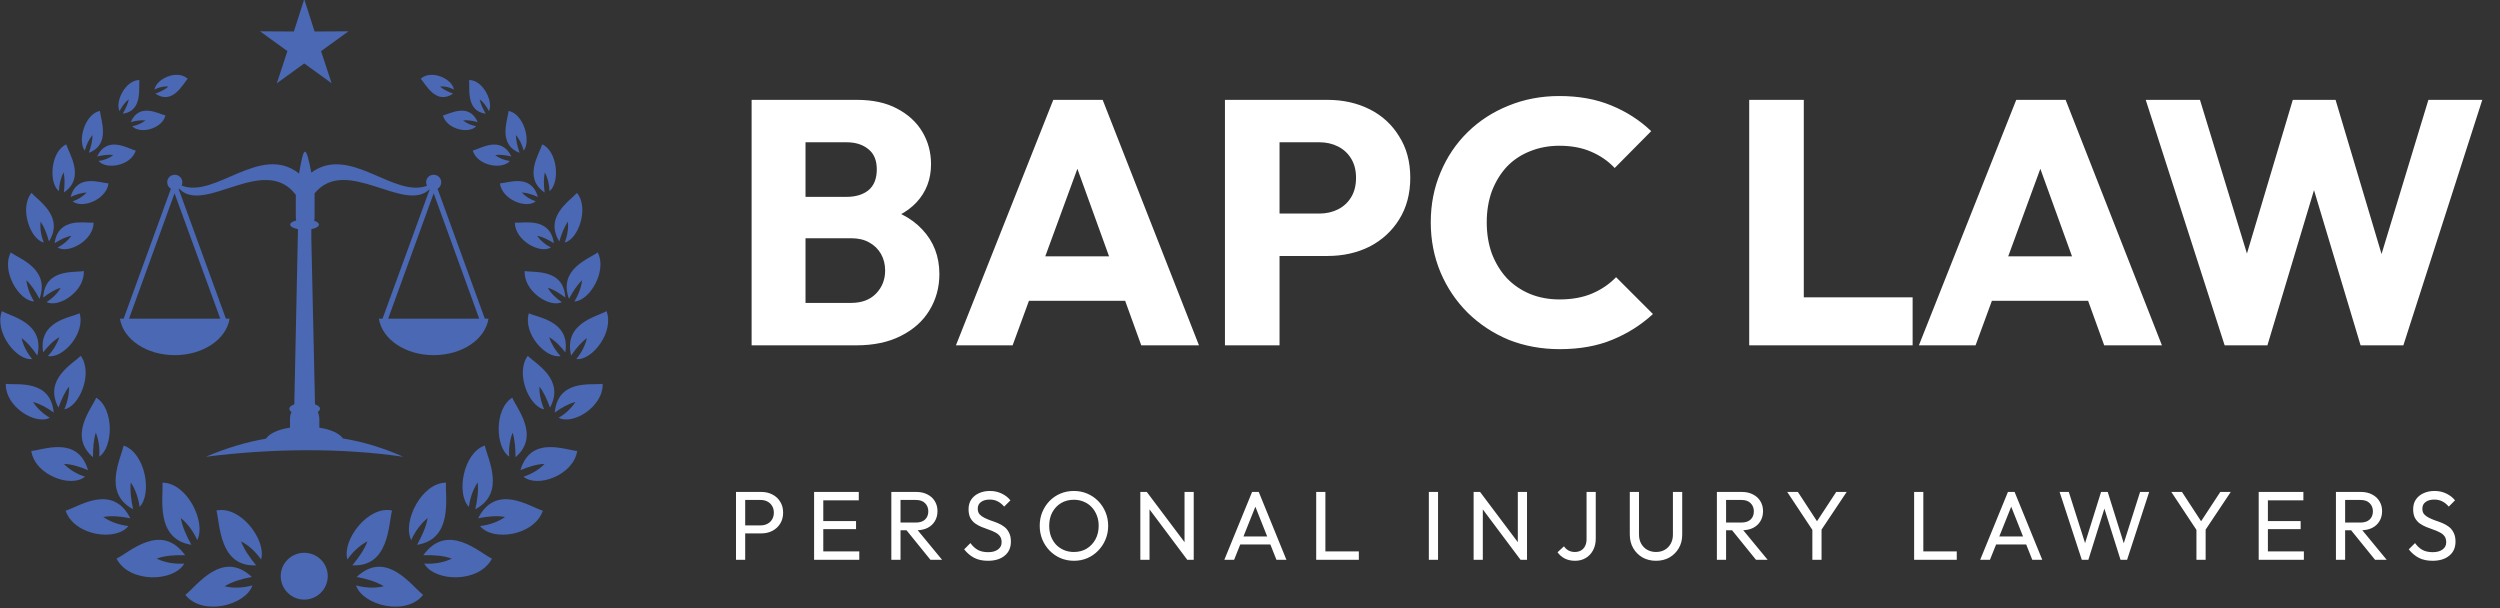 <svg xmlns="http://www.w3.org/2000/svg" width="378" height="92" viewBox="0 0 378 92" fill="none"><rect x="0" y="0" width="378" height="92" fill="#333333" stroke="none"/><path d="M119.954 52.214V45.8H128.681C130.293 45.8 131.555 45.327 132.466 44.381C133.377 43.435 133.833 42.278 133.833 40.911C133.833 39.965 133.622 39.124 133.202 38.388C132.781 37.652 132.185 37.074 131.414 36.653C130.678 36.232 129.767 36.022 128.681 36.022H119.954V29.766H127.997C129.364 29.766 130.468 29.433 131.309 28.767C132.15 28.066 132.571 27.015 132.571 25.613C132.571 24.246 132.15 23.23 131.309 22.564C130.468 21.863 129.364 21.512 127.997 21.512H119.954V15.099H129.574C131.958 15.099 133.973 15.537 135.62 16.413C137.302 17.289 138.582 18.463 139.458 19.935C140.334 21.407 140.772 23.037 140.772 24.824C140.772 27.102 140.036 29.03 138.564 30.607C137.092 32.184 134.919 33.271 132.045 33.867L132.255 31.08C135.375 31.676 137.775 32.885 139.458 34.708C141.175 36.53 142.034 38.773 142.034 41.437C142.034 43.47 141.526 45.31 140.509 46.957C139.528 48.569 138.091 49.848 136.198 50.795C134.341 51.741 132.098 52.214 129.469 52.214H119.954ZM113.645 52.214V15.099H121.794V52.214H113.645ZM144.537 52.214L159.257 15.099H166.723L181.285 52.214H172.558L161.413 21.407H164.409L153.107 52.214H144.537ZM152.896 45.485V38.756H173.136V45.485H152.896ZM191.521 38.703V32.289H199.512C200.528 32.289 201.457 32.079 202.298 31.659C203.139 31.238 203.805 30.625 204.296 29.819C204.786 29.013 205.032 28.031 205.032 26.875C205.032 25.753 204.786 24.789 204.296 23.983C203.805 23.177 203.139 22.564 202.298 22.143C201.457 21.723 200.528 21.512 199.512 21.512H191.521V15.099H200.721C203.069 15.099 205.189 15.572 207.082 16.518C208.974 17.464 210.464 18.831 211.55 20.619C212.672 22.371 213.233 24.456 213.233 26.875C213.233 29.293 212.672 31.396 211.55 33.183C210.464 34.936 208.974 36.303 207.082 37.284C205.189 38.23 203.069 38.703 200.721 38.703H191.521ZM185.212 52.214V15.099H193.466V52.214H185.212ZM235.835 52.792C233.066 52.792 230.49 52.319 228.107 51.373C225.759 50.392 223.691 49.025 221.903 47.272C220.151 45.52 218.784 43.487 217.803 41.174C216.821 38.826 216.331 36.303 216.331 33.604C216.331 30.905 216.821 28.399 217.803 26.086C218.784 23.738 220.151 21.705 221.903 19.988C223.656 18.27 225.706 16.939 228.054 15.992C230.437 15.011 233.013 14.52 235.782 14.52C238.726 14.52 241.337 14.993 243.615 15.94C245.928 16.886 247.944 18.183 249.661 19.83L244.141 25.403C243.16 24.351 241.968 23.528 240.566 22.932C239.199 22.336 237.605 22.038 235.782 22.038C234.17 22.038 232.68 22.319 231.314 22.879C229.982 23.405 228.825 24.176 227.844 25.192C226.898 26.209 226.144 27.435 225.583 28.872C225.058 30.309 224.795 31.887 224.795 33.604C224.795 35.356 225.058 36.951 225.583 38.388C226.144 39.825 226.898 41.051 227.844 42.068C228.825 43.084 229.982 43.873 231.314 44.434C232.68 44.994 234.17 45.275 235.782 45.275C237.675 45.275 239.322 44.977 240.724 44.381C242.126 43.785 243.335 42.962 244.351 41.91L249.924 47.483C248.136 49.13 246.086 50.427 243.773 51.373C241.495 52.319 238.849 52.792 235.835 52.792ZM264.48 52.214V15.099H272.734V52.214H264.48ZM270.841 52.214V44.959H289.189V52.214H270.841ZM290.136 52.214L304.856 15.099H312.321L326.883 52.214H318.156L307.011 21.407H310.008L298.705 52.214H290.136ZM298.495 45.485V38.756H318.735V45.485H298.495ZM336.367 52.214L324.433 15.099H332.634L341.361 43.645H338.154L346.671 15.099H353.137L361.653 43.645H358.499L367.173 15.099H375.322L363.388 52.214H356.922L348.353 23.668H351.402L342.833 52.214H336.367Z" fill="white"></path><path d="M112.214 80.65V79.438H115.009C115.393 79.438 115.733 79.359 116.029 79.201C116.335 79.044 116.571 78.822 116.739 78.536C116.916 78.25 117.005 77.91 117.005 77.516C117.005 77.122 116.916 76.781 116.739 76.496C116.571 76.21 116.335 75.988 116.029 75.83C115.733 75.673 115.393 75.594 115.009 75.594H112.214V74.381H115.097C115.728 74.381 116.29 74.509 116.783 74.766C117.286 75.022 117.68 75.387 117.966 75.86C118.262 76.323 118.409 76.875 118.409 77.516C118.409 78.147 118.262 78.699 117.966 79.172C117.68 79.635 117.286 80 116.783 80.266C116.29 80.522 115.728 80.65 115.097 80.65H112.214ZM111.283 84.643V74.381H112.673V84.643H111.283ZM123.091 84.643V74.381H124.481V84.643H123.091ZM124.037 84.643V83.371H129.922V84.643H124.037ZM124.037 80V78.787H129.434V80H124.037ZM124.037 75.653V74.381H129.848V75.653H124.037ZM135.701 80.177V79.009H138.481C139.082 79.009 139.545 78.856 139.871 78.551C140.196 78.245 140.359 77.831 140.359 77.309C140.359 76.816 140.196 76.407 139.871 76.082C139.555 75.756 139.097 75.594 138.496 75.594H135.701V74.381H138.54C139.19 74.381 139.757 74.509 140.24 74.766C140.723 75.012 141.093 75.352 141.349 75.786C141.615 76.22 141.748 76.717 141.748 77.279C141.748 77.861 141.615 78.368 141.349 78.802C141.093 79.236 140.723 79.576 140.24 79.822C139.757 80.059 139.19 80.177 138.54 80.177H135.701ZM134.77 84.643V74.381H136.159V84.643H134.77ZM140.684 84.643L136.958 80.044L138.274 79.586L142.443 84.643H140.684ZM149.374 84.79C148.565 84.79 147.875 84.643 147.304 84.347C146.732 84.051 146.224 83.622 145.781 83.061L146.727 82.114C147.052 82.568 147.427 82.913 147.851 83.149C148.275 83.376 148.797 83.489 149.418 83.489C150.029 83.489 150.517 83.356 150.882 83.09C151.256 82.824 151.444 82.459 151.444 81.996C151.444 81.612 151.355 81.301 151.178 81.064C151 80.828 150.759 80.636 150.453 80.488C150.157 80.33 149.832 80.192 149.477 80.074C149.122 79.946 148.768 79.813 148.413 79.675C148.058 79.527 147.733 79.349 147.437 79.142C147.141 78.925 146.9 78.644 146.712 78.299C146.535 77.954 146.446 77.521 146.446 76.998C146.446 76.417 146.584 75.924 146.86 75.52C147.146 75.106 147.53 74.79 148.013 74.573C148.506 74.347 149.058 74.233 149.669 74.233C150.34 74.233 150.941 74.367 151.473 74.633C152.006 74.889 152.439 75.229 152.774 75.653L151.828 76.599C151.523 76.244 151.192 75.978 150.838 75.801C150.493 75.623 150.093 75.535 149.64 75.535C149.088 75.535 148.649 75.658 148.324 75.904C147.999 76.141 147.836 76.476 147.836 76.91C147.836 77.255 147.925 77.536 148.102 77.752C148.289 77.959 148.531 78.137 148.827 78.285C149.122 78.433 149.448 78.571 149.803 78.699C150.167 78.817 150.527 78.95 150.882 79.098C151.237 79.246 151.562 79.433 151.858 79.66C152.153 79.886 152.39 80.182 152.567 80.547C152.755 80.902 152.848 81.35 152.848 81.892C152.848 82.799 152.533 83.509 151.902 84.022C151.281 84.534 150.438 84.79 149.374 84.79ZM162.394 84.79C161.665 84.79 160.985 84.657 160.354 84.391C159.723 84.115 159.171 83.736 158.698 83.253C158.225 82.76 157.855 82.193 157.589 81.552C157.333 80.912 157.205 80.227 157.205 79.497C157.205 78.758 157.333 78.073 157.589 77.442C157.855 76.801 158.22 76.239 158.683 75.756C159.156 75.273 159.703 74.899 160.324 74.633C160.955 74.367 161.635 74.233 162.365 74.233C163.094 74.233 163.769 74.367 164.39 74.633C165.021 74.899 165.573 75.273 166.046 75.756C166.52 76.239 166.889 76.801 167.155 77.442C167.421 78.083 167.555 78.773 167.555 79.512C167.555 80.241 167.421 80.926 167.155 81.567C166.889 82.208 166.52 82.77 166.046 83.253C165.583 83.736 165.036 84.115 164.405 84.391C163.784 84.657 163.114 84.79 162.394 84.79ZM162.365 83.46C163.104 83.46 163.75 83.292 164.302 82.957C164.864 82.612 165.307 82.144 165.632 81.552C165.958 80.951 166.12 80.266 166.12 79.497C166.12 78.925 166.027 78.403 165.839 77.93C165.652 77.447 165.391 77.028 165.056 76.673C164.721 76.318 164.326 76.047 163.873 75.86C163.419 75.663 162.917 75.564 162.365 75.564C161.635 75.564 160.99 75.732 160.428 76.067C159.876 76.402 159.437 76.865 159.112 77.457C158.796 78.048 158.639 78.728 158.639 79.497C158.639 80.069 158.727 80.601 158.905 81.094C159.092 81.577 159.348 81.996 159.674 82.351C160.009 82.696 160.403 82.967 160.857 83.164C161.32 83.361 161.823 83.46 162.365 83.46ZM172.418 84.643V74.381H173.394L173.808 75.993V84.643H172.418ZM179.515 84.643L173.217 76.23L173.394 74.381L179.708 82.78L179.515 84.643ZM179.515 84.643L179.101 83.12V74.381H180.491V84.643H179.515ZM185.119 84.643L189.318 74.381H190.323L194.507 84.643H192.999L189.554 75.963H190.072L186.597 84.643H185.119ZM187.115 82.321V81.109H192.511V82.321H187.115ZM199.009 84.643V74.381H200.399V84.643H199.009ZM199.956 84.643V83.371H205.456V84.643H199.956ZM216.042 84.643V74.381H217.432V84.643H216.042ZM222.811 84.643V74.381H223.787L224.201 75.993V84.643H222.811ZM229.908 84.643L223.609 76.23L223.787 74.381L230.1 82.78L229.908 84.643ZM229.908 84.643L229.494 83.12V74.381H230.884V84.643H229.908ZM238.158 84.79C237.566 84.79 237.044 84.677 236.591 84.45C236.147 84.214 235.782 83.898 235.496 83.504L236.472 82.602C236.66 82.878 236.891 83.09 237.167 83.238C237.453 83.386 237.769 83.46 238.114 83.46C238.459 83.46 238.764 83.386 239.03 83.238C239.296 83.09 239.503 82.873 239.651 82.587C239.809 82.292 239.888 81.932 239.888 81.508V74.381H241.278V81.434C241.278 82.114 241.14 82.706 240.864 83.208C240.598 83.711 240.228 84.1 239.755 84.376C239.291 84.652 238.759 84.79 238.158 84.79ZM250.387 84.79C249.628 84.79 248.948 84.623 248.347 84.288C247.756 83.943 247.287 83.475 246.942 82.883C246.597 82.282 246.425 81.602 246.425 80.843V74.381H247.815V80.813C247.815 81.355 247.928 81.823 248.155 82.218C248.382 82.612 248.687 82.918 249.072 83.134C249.466 83.351 249.904 83.46 250.387 83.46C250.89 83.46 251.329 83.351 251.703 83.134C252.088 82.918 252.388 82.612 252.605 82.218C252.832 81.823 252.945 81.36 252.945 80.828V74.381H254.35V80.857C254.35 81.616 254.178 82.292 253.833 82.883C253.488 83.475 253.019 83.943 252.428 84.288C251.836 84.623 251.156 84.79 250.387 84.79ZM260.525 80.177V79.009H263.305C263.906 79.009 264.369 78.856 264.694 78.551C265.02 78.245 265.182 77.831 265.182 77.309C265.182 76.816 265.02 76.407 264.694 76.082C264.379 75.756 263.921 75.594 263.319 75.594H260.525V74.381H263.364C264.014 74.381 264.581 74.509 265.064 74.766C265.547 75.012 265.917 75.352 266.173 75.786C266.439 76.22 266.572 76.717 266.572 77.279C266.572 77.861 266.439 78.368 266.173 78.802C265.917 79.236 265.547 79.576 265.064 79.822C264.581 80.059 264.014 80.177 263.364 80.177H260.525ZM259.593 84.643V74.381H260.983V84.643H259.593ZM265.508 84.643L261.782 80.044L263.098 79.586L267.267 84.643H265.508ZM274.265 80.473L270.228 74.381H271.84L275.093 79.364H274.368L277.636 74.381H279.218L275.152 80.473H274.265ZM274.028 84.643V79.556H275.418V84.643H274.028ZM289.416 84.643V74.381H290.806V84.643H289.416ZM290.362 84.643V83.371H295.863V84.643H290.362ZM299.402 84.643L303.601 74.381H304.606L308.791 84.643H307.283L303.837 75.963H304.355L300.88 84.643H299.402ZM301.398 82.321V81.109H306.795V82.321H301.398ZM314.769 84.643L311.413 74.381H312.802L315.464 82.75H315.065L317.682 74.381H318.687L321.304 82.75H320.92L323.581 74.381H324.956L321.615 84.643H320.624L317.992 76.289H318.377L315.76 84.643H314.769ZM332.339 80.473L328.303 74.381H329.914L333.167 79.364H332.443L335.71 74.381H337.292L333.226 80.473H332.339ZM332.102 84.643V79.556H333.492V84.643H332.102ZM341.515 84.643V74.381H342.905V84.643H341.515ZM342.462 84.643V83.371H348.346V84.643H342.462ZM342.462 80V78.787H347.858V80H342.462ZM342.462 75.653V74.381H348.272V75.653H342.462ZM354.125 80.177V79.009H356.905C357.506 79.009 357.97 78.856 358.295 78.551C358.62 78.245 358.783 77.831 358.783 77.309C358.783 76.816 358.62 76.407 358.295 76.082C357.979 75.756 357.521 75.594 356.92 75.594H354.125V74.381H356.964C357.615 74.381 358.182 74.509 358.665 74.766C359.148 75.012 359.517 75.352 359.773 75.786C360.04 76.22 360.173 76.717 360.173 77.279C360.173 77.861 360.04 78.368 359.773 78.802C359.517 79.236 359.148 79.576 358.665 79.822C358.182 80.059 357.615 80.177 356.964 80.177H354.125ZM353.194 84.643V74.381H354.584V84.643H353.194ZM359.108 84.643L355.382 80.044L356.698 79.586L360.868 84.643H359.108ZM367.798 84.79C366.99 84.79 366.3 84.643 365.728 84.347C365.156 84.051 364.649 83.622 364.205 83.061L365.151 82.114C365.477 82.568 365.851 82.913 366.275 83.149C366.699 83.376 367.221 83.489 367.842 83.489C368.454 83.489 368.941 83.356 369.306 83.09C369.681 82.824 369.868 82.459 369.868 81.996C369.868 81.612 369.779 81.301 369.602 81.064C369.424 80.828 369.183 80.636 368.877 80.488C368.582 80.33 368.256 80.192 367.902 80.074C367.547 79.946 367.192 79.813 366.837 79.675C366.482 79.527 366.157 79.349 365.861 79.142C365.565 78.925 365.324 78.644 365.137 78.299C364.959 77.954 364.87 77.521 364.87 76.998C364.87 76.417 365.008 75.924 365.284 75.52C365.57 75.106 365.955 74.79 366.438 74.573C366.931 74.347 367.483 74.233 368.094 74.233C368.764 74.233 369.365 74.367 369.898 74.633C370.43 74.889 370.864 75.229 371.199 75.653L370.252 76.599C369.947 76.244 369.617 75.978 369.262 75.801C368.917 75.623 368.518 75.535 368.064 75.535C367.512 75.535 367.074 75.658 366.748 75.904C366.423 76.141 366.26 76.476 366.26 76.91C366.26 77.255 366.349 77.536 366.526 77.752C366.714 77.959 366.955 78.137 367.251 78.285C367.547 78.433 367.872 78.571 368.227 78.699C368.592 78.817 368.951 78.95 369.306 79.098C369.661 79.246 369.986 79.433 370.282 79.66C370.578 79.886 370.814 80.182 370.992 80.547C371.179 80.902 371.273 81.35 371.273 81.892C371.273 82.799 370.957 83.509 370.326 84.022C369.705 84.534 368.863 84.79 367.798 84.79Z" fill="white"></path><g clip-path="url(#clip0_81_6731)"><path d="M46 -0.13L47.566 4.763L52.688 4.731L48.545 7.732L50.144 12.593L46 9.592L41.857 12.593L43.456 7.732L39.312 4.731L44.434 4.763L46 -0.13Z" fill="#4A68B3"></path><path d="M7.537 63.16C6.493 62.573 5.579 61.692 4.992 60.779C6.004 61.04 7.048 61.594 8.124 62.377C7.635 57.288 2.578 58.267 0.882 58.038C0.751 61.464 5.384 64.335 7.537 63.16Z" fill="#4A68B3"></path><path d="M4.86 54.286C4.077 53.34 3.49 52.199 3.262 51.122C4.11 51.742 4.893 52.655 5.643 53.764C6.818 48.838 1.761 47.892 0.293 47.044C-0.914 50.176 2.479 54.58 4.86 54.286Z" fill="#4A68B3"></path><path d="M5.156 45.576C4.537 44.597 4.112 43.423 3.982 42.379C4.732 43.064 5.352 44.043 5.972 45.185C7.603 40.65 2.938 39.149 1.633 38.17C0.132 40.976 2.905 45.544 5.156 45.576Z" fill="#4A68B3"></path><path d="M6.622 36.67C6.198 35.626 6.035 34.516 6.133 33.505C6.687 34.321 7.079 35.332 7.405 36.506C9.754 32.722 5.774 30.34 4.763 29.166C2.903 31.417 4.534 36.18 6.622 36.67Z" fill="#4A68B3"></path><path d="M8.904 28.905C8.937 27.894 9.198 26.85 9.622 26.067C9.818 26.948 9.785 27.959 9.655 29.101C12.95 26.882 10.438 23.229 10.014 21.826C7.632 22.935 7.338 27.633 8.904 28.905Z" fill="#4A68B3"></path><path d="M12.821 22.772C13.049 21.891 13.473 21.01 13.995 20.423C13.995 21.238 13.767 22.119 13.441 23.098C16.768 21.858 15.235 18.106 15.105 16.769C12.821 17.226 11.679 21.304 12.821 22.772Z" fill="#4A68B3"></path><path d="M18.074 16.801C18.433 16.084 18.922 15.431 19.477 15.007C19.346 15.725 18.988 16.442 18.563 17.193C21.598 16.801 20.945 13.278 21.076 12.104C19.02 12.071 17.356 15.333 18.074 16.801Z" fill="#4A68B3"></path><path d="M23.359 13.539C24.044 13.18 24.795 13.017 25.48 13.082C24.958 13.539 24.273 13.865 23.49 14.159C26.1 15.921 27.633 12.723 28.384 11.908C26.817 10.472 23.653 11.875 23.359 13.539Z" fill="#4A68B3"></path><path d="M19.998 19.085C20.748 18.954 21.466 18.628 21.988 18.204C21.335 18.139 20.585 18.237 19.77 18.465C21.075 15.464 23.978 17.225 25.022 17.454C24.467 19.574 21.075 20.292 19.998 19.085Z" fill="#4A68B3"></path><path d="M14.912 24.338C15.728 24.24 16.543 23.913 17.13 23.457C16.413 23.326 15.597 23.457 14.684 23.652C16.25 20.423 19.349 22.478 20.523 22.772C19.806 25.088 16.054 25.708 14.912 24.338Z" fill="#4A68B3"></path><path d="M10.992 30.438C11.808 30.177 12.558 29.688 13.113 29.101C12.363 29.133 11.547 29.394 10.666 29.786C11.677 26.197 15.168 27.665 16.408 27.73C16.082 30.21 12.395 31.613 10.992 30.438Z" fill="#4A68B3"></path><path d="M8.709 37.42C9.557 36.996 10.307 36.343 10.797 35.658C9.981 35.789 9.165 36.213 8.252 36.767C8.839 32.755 12.819 33.766 14.157 33.668C14.124 36.376 10.34 38.431 8.709 37.42Z" fill="#4A68B3"></path><path d="M7.049 45.674C7.93 45.119 8.713 44.336 9.17 43.521C8.322 43.749 7.441 44.304 6.527 44.989C6.788 40.552 11.225 41.27 12.661 40.976C12.889 43.945 8.942 46.62 7.049 45.674Z" fill="#4A68B3"></path><path d="M7.24 53.83C8.023 53.014 8.643 51.97 8.969 50.991C8.088 51.481 7.305 52.296 6.522 53.275C5.772 48.545 10.568 48.055 12.036 47.37C12.949 50.437 9.459 54.286 7.24 53.83Z" fill="#4A68B3"></path><path d="M9.723 61.888C10.212 60.779 10.473 59.572 10.441 58.462C9.788 59.278 9.299 60.387 8.842 61.627C6.526 57.353 11.028 55.004 12.203 53.797C14.127 56.407 12.007 61.496 9.723 61.888Z" fill="#4A68B3"></path><path d="M12.854 72.067C11.647 71.708 10.472 70.99 9.657 70.142C10.799 70.175 12.006 70.534 13.311 71.088C11.745 65.803 6.557 68.054 4.73 68.185C5.285 71.871 10.799 73.829 12.854 72.067Z" fill="#4A68B3"></path><path d="M15.006 69.033C15.104 67.76 14.908 66.455 14.484 65.411C14.157 66.488 14.059 67.728 14.059 69.13C10.308 65.933 13.831 61.823 14.549 60.126C17.322 61.855 17.094 67.695 15.006 69.033Z" fill="#4A68B3"></path><path d="M19.412 79.538C18.009 79.375 16.639 78.885 15.627 78.168C16.834 77.939 18.204 78.07 19.705 78.363C16.997 73.013 11.875 76.634 9.918 77.221C11.256 81.038 17.552 81.887 19.412 79.538Z" fill="#4A68B3"></path><path d="M21.107 76.634C20.911 75.264 20.454 73.926 19.769 72.947C19.639 74.154 19.802 75.492 20.128 76.993C15.463 74.546 18.301 69.293 18.693 67.369C21.988 68.478 23.032 74.677 21.107 76.634Z" fill="#4A68B3"></path><path d="M27.859 85.214C26.391 85.312 24.89 85.051 23.683 84.464C24.923 84.007 26.358 83.909 27.99 83.942C24.336 78.885 19.54 83.55 17.615 84.464C19.573 88.216 26.293 87.987 27.859 85.214Z" fill="#4A68B3"></path><path d="M29.818 81.658C29.231 80.32 28.317 79.113 27.338 78.33C27.567 79.635 28.154 80.94 28.937 82.376C23.391 81.495 24.729 75.1 24.565 72.98C28.285 72.98 31.221 78.983 29.818 81.658Z" fill="#4A68B3"></path><path d="M38.172 88.509C36.769 88.901 35.235 88.966 33.963 88.64C35.105 87.955 36.475 87.531 38.074 87.237C33.604 83.028 29.755 88.607 28.025 89.945C30.603 93.207 37.127 91.543 38.172 88.509Z" fill="#4A68B3"></path><path d="M39.476 84.594C38.628 83.387 37.551 82.408 36.442 81.854C36.898 83.061 37.714 84.235 38.725 85.475C33.147 85.769 33.277 79.244 32.723 77.189C36.377 76.406 40.324 81.691 39.476 84.594Z" fill="#4A68B3"></path><path d="M84.462 63.16C85.506 62.573 86.42 61.692 87.007 60.779C85.996 61.04 84.952 61.594 83.875 62.377C84.364 57.288 89.421 58.267 91.118 58.038C91.248 61.464 86.615 64.335 84.462 63.16Z" fill="#4A68B3"></path><path d="M87.138 54.286C87.921 53.34 88.508 52.199 88.737 51.122C87.888 51.742 87.105 52.655 86.355 53.764C85.18 48.838 90.237 47.892 91.705 47.044C92.912 50.176 89.519 54.58 87.138 54.286Z" fill="#4A68B3"></path><path d="M86.843 45.576C87.463 44.597 87.887 43.423 88.017 42.379C87.267 43.064 86.647 44.043 86.027 45.185C84.396 40.65 89.061 39.149 90.366 38.17C91.867 40.976 89.094 45.544 86.843 45.576Z" fill="#4A68B3"></path><path d="M85.378 36.67C85.802 35.626 85.966 34.516 85.868 33.505C85.313 34.321 84.922 35.332 84.563 36.506C82.246 32.722 86.227 30.34 87.238 29.166C89.097 31.417 87.466 36.18 85.378 36.67Z" fill="#4A68B3"></path><path d="M83.094 28.905C83.062 27.894 82.801 26.85 82.377 26.067C82.181 26.948 82.213 27.959 82.344 29.101C79.049 26.882 81.561 23.229 81.985 21.826C84.367 22.935 84.66 27.633 83.094 28.905Z" fill="#4A68B3"></path><path d="M79.181 22.772C78.952 21.891 78.528 21.01 78.006 20.423C78.006 21.238 78.235 22.119 78.561 23.098C75.233 21.858 76.766 18.106 76.897 16.769C79.181 17.226 80.323 21.304 79.181 22.772Z" fill="#4A68B3"></path><path d="M73.927 16.801C73.568 16.084 73.079 15.431 72.524 15.007C72.655 15.725 73.014 16.442 73.438 17.193C70.404 16.801 71.056 13.278 70.926 12.104C72.981 12.071 74.645 15.333 73.927 16.801Z" fill="#4A68B3"></path><path d="M68.639 13.539C67.954 13.18 67.204 13.017 66.519 13.082C67.041 13.539 67.726 13.865 68.509 14.159C65.899 15.921 64.366 12.723 63.615 11.908C65.181 10.472 68.346 11.875 68.639 13.539Z" fill="#4A68B3"></path><path d="M72.003 19.085C71.252 18.954 70.534 18.628 70.013 18.204C70.665 18.139 71.415 18.237 72.231 18.465C70.926 15.464 68.022 17.225 66.978 17.454C67.533 19.574 70.926 20.292 72.003 19.085Z" fill="#4A68B3"></path><path d="M77.088 24.338C76.272 24.24 75.457 23.913 74.87 23.457C75.587 23.326 76.403 23.457 77.316 23.652C75.75 20.423 72.651 22.478 71.477 22.772C72.194 25.088 75.946 25.708 77.088 24.338Z" fill="#4A68B3"></path><path d="M81.005 30.438C80.19 30.177 79.439 29.688 78.885 29.101C79.635 29.133 80.451 29.394 81.332 29.786C80.32 26.197 76.83 27.665 75.59 27.73C75.916 30.21 79.603 31.613 81.005 30.438Z" fill="#4A68B3"></path><path d="M83.292 37.42C82.444 36.996 81.693 36.343 81.204 35.658C82.02 35.789 82.835 36.213 83.749 36.767C83.162 32.755 79.181 33.766 77.844 33.668C77.876 36.376 81.661 38.431 83.292 37.42Z" fill="#4A68B3"></path><path d="M84.953 45.674C84.072 45.119 83.289 44.336 82.832 43.521C83.68 43.749 84.561 44.304 85.475 44.989C85.214 40.552 80.777 41.27 79.341 40.976C79.113 43.945 83.061 46.62 84.953 45.674Z" fill="#4A68B3"></path><path d="M84.757 53.83C83.974 53.014 83.355 51.97 83.028 50.991C83.909 51.481 84.692 52.296 85.475 53.275C86.225 48.545 81.43 48.055 79.962 47.37C79.048 50.437 82.539 54.286 84.757 53.83Z" fill="#4A68B3"></path><path d="M82.279 61.888C81.79 60.779 81.529 59.572 81.561 58.462C82.214 59.278 82.703 60.387 83.16 61.627C85.476 57.353 80.974 55.004 79.8 53.797C77.875 56.407 79.996 61.496 82.279 61.888Z" fill="#4A68B3"></path><path d="M79.146 72.067C80.353 71.708 81.528 70.99 82.343 70.142C81.201 70.175 79.994 70.534 78.689 71.088C80.255 65.803 85.443 68.054 87.27 68.185C86.715 71.871 81.201 73.829 79.146 72.067Z" fill="#4A68B3"></path><path d="M76.994 69.033C76.896 67.76 77.092 66.455 77.516 65.411C77.842 66.488 77.94 67.728 77.94 69.13C81.692 65.933 78.168 61.823 77.451 60.126C74.678 61.855 74.906 67.695 76.994 69.033Z" fill="#4A68B3"></path><path d="M72.588 79.538C73.991 79.375 75.362 78.885 76.373 78.168C75.166 77.939 73.796 78.07 72.295 78.363C75.003 73.013 80.125 76.634 82.082 77.221C80.745 81.038 74.448 81.887 72.588 79.538Z" fill="#4A68B3"></path><path d="M70.892 76.634C71.087 75.264 71.544 73.926 72.229 72.947C72.36 74.154 72.197 75.492 71.87 76.993C76.536 74.546 73.697 69.293 73.306 67.369C70.011 68.478 68.967 74.677 70.892 76.634Z" fill="#4A68B3"></path><path d="M64.138 85.214C65.606 85.312 67.107 85.051 68.314 84.464C67.075 84.007 65.639 83.909 64.008 83.942C67.662 78.885 72.457 83.55 74.382 84.464C72.425 88.216 65.704 87.987 64.138 85.214Z" fill="#4A68B3"></path><path d="M62.183 81.658C62.77 80.32 63.684 79.113 64.662 78.33C64.434 79.635 63.847 80.94 63.064 82.376C68.61 81.495 67.272 75.1 67.436 72.98C63.716 72.98 60.78 78.983 62.183 81.658Z" fill="#4A68B3"></path><path d="M53.83 88.509C55.233 88.901 56.766 88.966 58.039 88.64C56.897 87.955 55.526 87.531 53.928 87.237C58.398 83.028 62.247 88.607 63.976 89.945C61.399 93.207 54.841 91.543 53.83 88.509Z" fill="#4A68B3"></path><path d="M52.526 84.594C53.375 83.387 54.451 82.408 55.56 81.854C55.104 83.061 54.288 84.235 53.277 85.475C58.855 85.769 58.725 79.244 59.28 77.189C55.626 76.406 51.678 81.691 52.526 84.594Z" fill="#4A68B3"></path><path d="M46.001 83.583C47.959 83.583 49.557 85.149 49.557 87.107C49.557 89.064 47.959 90.663 46.001 90.663C44.044 90.663 42.445 89.064 42.445 87.107C42.445 85.149 44.044 83.583 46.001 83.583Z" fill="#4A68B3"></path><path fill-rule="evenodd" clip-rule="evenodd" d="M47.076 26.099C52.851 21.826 59.539 29.982 64.563 28.089C64.476 27.937 64.432 27.763 64.432 27.567C64.432 26.915 64.922 26.425 65.574 26.425C66.194 26.425 66.716 26.915 66.716 27.567C66.716 27.991 66.488 28.35 66.161 28.546L73.306 48.186H73.861C73.371 51.318 69.848 53.699 65.574 53.699C61.3 53.699 57.777 51.318 57.288 48.186H57.842L64.987 28.579C61.203 32.396 52.329 23.424 47.566 29.231V32.885C47.566 33.059 47.544 33.222 47.5 33.374C47.957 33.538 48.218 33.733 48.218 33.962C48.218 34.255 47.761 34.516 47.076 34.647V36.148L47.631 61.138C48.088 61.301 48.381 61.529 48.381 61.79C48.381 61.986 48.251 62.149 48.055 62.279C48.185 62.606 48.283 62.997 48.283 63.389V64.661C50.012 64.922 51.35 65.542 51.839 66.292C54.906 66.792 57.951 67.717 60.974 69.065C51.676 67.695 41.041 67.793 31.123 69.065C34.168 67.76 37.202 66.847 40.225 66.325C40.682 65.575 42.052 64.922 43.846 64.661V63.389C43.846 62.997 43.912 62.606 44.075 62.279C43.846 62.149 43.749 61.986 43.749 61.79C43.749 61.529 44.042 61.301 44.499 61.138L45.054 34.647C44.368 34.516 43.879 34.255 43.879 33.962C43.879 33.701 44.238 33.472 44.793 33.342C44.749 33.19 44.727 33.037 44.727 32.885V29.46C39.964 23.163 30.829 32.559 27.078 28.514C27.056 28.535 27.034 28.557 27.012 28.579L34.157 48.186H34.712C34.222 51.318 30.699 53.699 26.425 53.699C22.151 53.699 18.628 51.318 18.139 48.186H18.693L25.838 28.546C25.512 28.35 25.283 27.991 25.283 27.567C25.283 26.915 25.773 26.425 26.425 26.425C27.045 26.425 27.567 26.915 27.567 27.567C27.567 27.741 27.534 27.904 27.469 28.057C32.526 30.079 39.344 21.63 45.217 26.23C45.967 21.891 46.228 21.826 47.076 26.099ZM72.458 48.186L65.574 29.231L58.69 48.186H72.458ZM33.309 48.186L26.393 29.231L19.509 48.186H33.309Z" fill="#4A68B3"></path></g><defs><clipPath id="clip0_81_6731"><rect width="92" height="92" fill="white"></rect></clipPath></defs></svg>